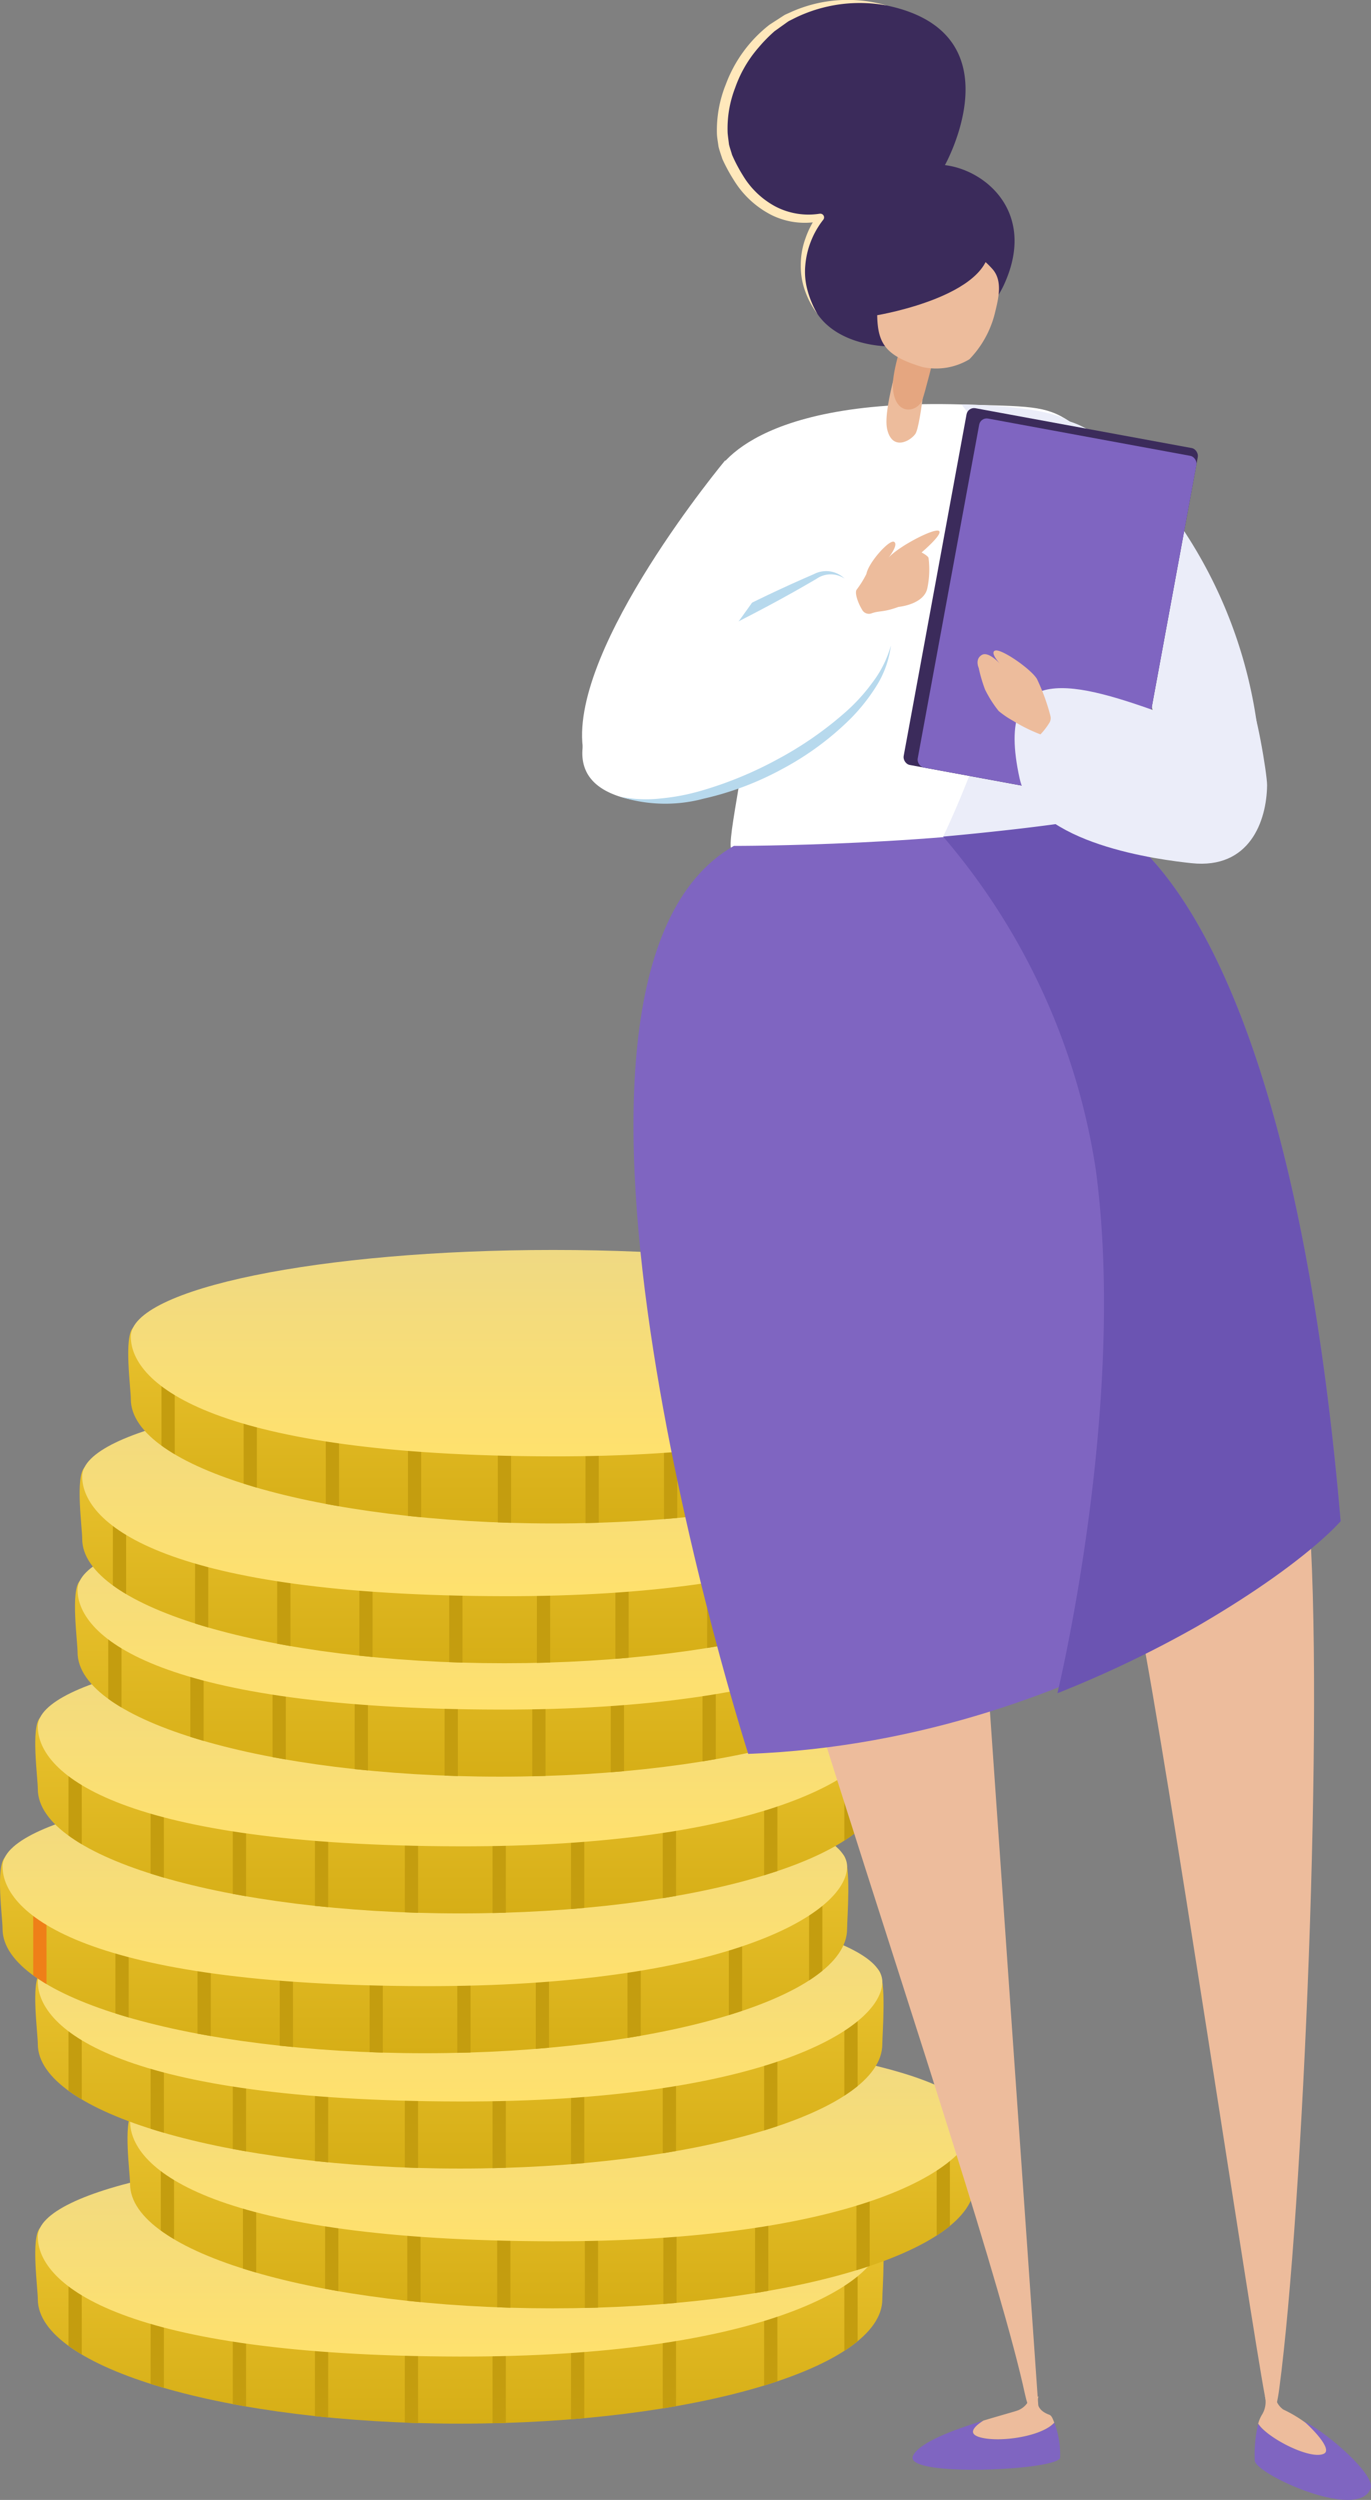 <?xml version="1.0" encoding="UTF-8"?> <svg xmlns="http://www.w3.org/2000/svg" xmlns:xlink="http://www.w3.org/1999/xlink" width="118.868" height="216.618" viewBox="0 0 118.868 216.618"><rect x="0" y="0" width="118.868" height="216.618" fill="#808080" stroke="none"/><defs><linearGradient id="linear-gradient" x1="0.5" x2="0.5" y2="1" gradientUnits="objectBoundingBox"><stop offset="0" stop-color="#eec735"></stop><stop offset="1" stop-color="#d6ae16"></stop></linearGradient><linearGradient id="linear-gradient-2" x1="0.5" x2="0.5" y2="1" gradientUnits="objectBoundingBox"><stop offset="0" stop-color="#efd983"></stop><stop offset="1" stop-color="#ffe16d"></stop></linearGradient></defs><g id="Group_53619" data-name="Group 53619" transform="translate(-1402.098 -6170.84)"><g id="Group_52061" data-name="Group 52061" transform="translate(1402.098 6279.149)"><g id="Group_51544" data-name="Group 51544" transform="translate(3.056 78.001)"><g id="Group_51530" data-name="Group 51530" transform="translate(0 2.123)"><path id="Path_181014" data-name="Path 181014" d="M771.473,191.939c0,5.955-16.388,10.784-36.61,10.784s-36.61-4.829-36.61-10.784c0-.957-.606-5.282.181-6.164,4.139-4.616,19.449-4.624,36.429-4.624,17.157,0,32.325-.3,36.291,4.388C771.863,186.378,771.473,191.037,771.473,191.939Z" transform="translate(-698.03 -181.147)" fill="url(#linear-gradient)"></path></g><g id="Group_51542" data-name="Group 51542" transform="translate(0 2.123)"><g id="Group_51531" data-name="Group 51531"><path id="Path_181015" data-name="Path 181015" d="M771.154,185.539c-3.966-4.691-19.134-4.388-36.291-4.388-16.979,0-32.289.008-36.429,4.624-.788.882-.181,5.207-.181,6.164,0,1.426.949,2.789,2.659,4.033v-7.314h1.15v8.07a29.187,29.187,0,0,0,5.971,2.544v-7.338h1.15v7.688c1.816.524,3.82,1,5.975,1.4v-7.944h1.15v8.153c1.891.327,3.883.61,5.971.835v-7.736h1.15v7.85c2.135.209,4.356.358,6.645.445v-8.295h1.15v8.334q1.8.053,3.639.055c.949,0,1.883-.016,2.812-.035v-7.653h1.15v7.625c1.934-.063,3.825-.169,5.656-.315v-7.31h1.15v7.212c2.383-.213,4.659-.5,6.806-.847v-7.361h1.15v7.168a65.352,65.352,0,0,0,7.637-1.788v-7.483h1.15v7.117a26.131,26.131,0,0,0,5.806-2.647v-7.747h1.15v6.92a4.9,4.9,0,0,0,2.142-3.639C771.473,191.037,771.863,186.378,771.154,185.539Z" transform="translate(-698.03 -181.147)" fill="none"></path></g><g id="Group_51532" data-name="Group 51532" transform="translate(2.882 7.511)"><path id="Path_181016" data-name="Path 181016" d="M698.762,183.054v7.314c.351.256.732.508,1.15.756v-8.07Z" transform="translate(-698.762 -183.054)" fill="#c49d0f"></path></g><g id="Group_51533" data-name="Group 51533" transform="translate(10.003 10.788)"><path id="Path_181017" data-name="Path 181017" d="M700.57,183.886v7.338c.378.118.76.236,1.15.351v-7.688Z" transform="translate(-700.57 -183.886)" fill="#c49d0f"></path></g><g id="Group_51534" data-name="Group 51534" transform="translate(17.128 11.934)"><path id="Path_181018" data-name="Path 181018" d="M702.379,184.177v7.944c.378.071.76.142,1.15.209v-8.153Z" transform="translate(-702.379 -184.177)" fill="#c49d0f"></path></g><g id="Group_51535" data-name="Group 51535" transform="translate(24.249 13.187)"><path id="Path_181019" data-name="Path 181019" d="M704.187,184.5v7.736c.382.039.768.079,1.15.114V184.5Z" transform="translate(-704.187 -184.495)" fill="#c49d0f"></path></g><g id="Group_51536" data-name="Group 51536" transform="translate(32.043 13.187)"><path id="Path_181020" data-name="Path 181020" d="M706.166,184.5v8.295c.382.016.764.031,1.15.039V184.5Z" transform="translate(-706.166 -184.495)" fill="#c49d0f"></path></g><g id="Group_51537" data-name="Group 51537" transform="translate(39.645 13.888)"><path id="Path_181021" data-name="Path 181021" d="M708.1,184.673v7.653c.386-.008.768-.016,1.15-.028v-7.625Z" transform="translate(-708.096 -184.673)" fill="#c49d0f"></path></g><g id="Group_51538" data-name="Group 51538" transform="translate(46.451 13.888)"><path id="Path_181022" data-name="Path 181022" d="M709.824,184.673v7.31c.386-.032.772-.063,1.15-.1v-7.212Z" transform="translate(-709.824 -184.673)" fill="#c49d0f"></path></g><g id="Group_51539" data-name="Group 51539" transform="translate(54.407 12.891)"><path id="Path_181023" data-name="Path 181023" d="M711.844,184.42v7.361c.386-.063.768-.126,1.15-.193V184.42Z" transform="translate(-711.844 -184.42)" fill="#c49d0f"></path></g><g id="Group_51540" data-name="Group 51540" transform="translate(63.194 10.788)"><path id="Path_181024" data-name="Path 181024" d="M714.075,183.886v7.483c.39-.122.776-.244,1.15-.366v-7.117Z" transform="translate(-714.075 -183.886)" fill="#c49d0f"></path></g><g id="Group_51541" data-name="Group 51541" transform="translate(70.15 7.511)"><path id="Path_181025" data-name="Path 181025" d="M715.841,183.054V190.8a11.8,11.8,0,0,0,1.15-.827v-6.92Z" transform="translate(-715.841 -183.054)" fill="#c49d0f"></path></g></g><g id="Group_51543" data-name="Group 51543" transform="translate(0.223)"><path id="Path_181026" data-name="Path 181026" d="M771.307,188.115c0,4.143-10.756,10.433-36.669,10.378-29.327-.063-36.551-6.235-36.551-10.378s16.389-7.507,36.61-7.507S771.307,183.968,771.307,188.115Z" transform="translate(-698.087 -180.608)" fill="url(#linear-gradient-2)"></path></g></g><g id="Group_51559" data-name="Group 51559" transform="translate(11.06 68.013)"><g id="Group_51545" data-name="Group 51545" transform="translate(0 2.123)"><path id="Path_181027" data-name="Path 181027" d="M773.5,189.4c0,5.959-16.389,10.784-36.61,10.784s-36.61-4.825-36.61-10.784c0-.953-.607-5.278.185-6.16,4.139-4.62,19.445-4.624,36.425-4.624,17.161,0,32.324-.307,36.295,4.388C773.894,183.838,773.5,188.5,773.5,189.4Z" transform="translate(-700.063 -178.611)" fill="url(#linear-gradient)"></path></g><g id="Group_51557" data-name="Group 51557" transform="translate(0 2.123)"><g id="Group_51546" data-name="Group 51546"><path id="Path_181028" data-name="Path 181028" d="M773.189,183c-3.97-4.695-19.134-4.388-36.295-4.388-16.979,0-32.285,0-36.425,4.624-.792.882-.185,5.207-.185,6.16,0,1.426.949,2.789,2.658,4.037v-7.318h1.15v8.07a29.232,29.232,0,0,0,5.975,2.548V189.4h1.15v7.684c1.816.528,3.817,1,5.971,1.4v-7.94h1.15v8.149c1.89.331,3.888.61,5.975.835v-7.735h1.15v7.854c2.135.2,4.356.355,6.644.441v-8.295h1.146v8.338q1.8.053,3.64.051,1.424,0,2.816-.032V192.5h1.146v7.621q2.907-.089,5.66-.315V192.5h1.146v7.212c2.383-.217,4.659-.5,6.806-.847V191.5h1.15v7.168a63.71,63.71,0,0,0,7.637-1.788V189.4h1.15v7.113a26.232,26.232,0,0,0,5.806-2.643v-7.751h1.15v6.924A4.892,4.892,0,0,0,773.5,189.4C773.5,188.5,773.894,183.838,773.189,183Z" transform="translate(-700.063 -178.611)" fill="none"></path></g><g id="Group_51547" data-name="Group 51547" transform="translate(2.881 7.507)"><path id="Path_181029" data-name="Path 181029" d="M700.794,180.517v7.318c.354.256.736.508,1.15.752v-8.07Z" transform="translate(-700.794 -180.517)" fill="#c49d0f"></path></g><g id="Group_51548" data-name="Group 51548" transform="translate(10.006 10.788)"><path id="Path_181030" data-name="Path 181030" d="M702.6,181.35v7.338c.374.118.756.232,1.15.347V181.35Z" transform="translate(-702.603 -181.35)" fill="#c49d0f"></path></g><g id="Group_51549" data-name="Group 51549" transform="translate(17.127 11.934)"><path id="Path_181031" data-name="Path 181031" d="M704.411,181.641v7.94c.382.075.764.142,1.15.209v-8.149Z" transform="translate(-704.411 -181.641)" fill="#c49d0f"></path></g><g id="Group_51550" data-name="Group 51550" transform="translate(24.252 13.183)"><path id="Path_181032" data-name="Path 181032" d="M706.22,181.958v7.736c.378.043.764.079,1.15.118v-7.854Z" transform="translate(-706.22 -181.958)" fill="#c49d0f"></path></g><g id="Group_51551" data-name="Group 51551" transform="translate(32.046 13.183)"><path id="Path_181033" data-name="Path 181033" d="M708.2,181.958v8.295c.382.016.76.032,1.146.043v-8.338Z" transform="translate(-708.199 -181.958)" fill="#c49d0f"></path></g><g id="Group_51552" data-name="Group 51552" transform="translate(39.648 13.888)"><path id="Path_181034" data-name="Path 181034" d="M710.129,182.137v7.653c.382-.012.768-.02,1.146-.031v-7.621Z" transform="translate(-710.129 -182.137)" fill="#c49d0f"></path></g><g id="Group_51553" data-name="Group 51553" transform="translate(46.454 13.888)"><path id="Path_181035" data-name="Path 181035" d="M711.857,182.137v7.306c.382-.032.768-.059,1.146-.095v-7.212Z" transform="translate(-711.857 -182.137)" fill="#c49d0f"></path></g><g id="Group_51554" data-name="Group 51554" transform="translate(54.406 12.887)"><path id="Path_181036" data-name="Path 181036" d="M713.876,181.883v7.365c.39-.063.772-.13,1.15-.2v-7.168Z" transform="translate(-713.876 -181.883)" fill="#c49d0f"></path></g><g id="Group_51555" data-name="Group 51555" transform="translate(63.193 10.788)"><path id="Path_181037" data-name="Path 181037" d="M716.107,181.35v7.479c.394-.118.776-.24,1.15-.366V181.35Z" transform="translate(-716.107 -181.35)" fill="#c49d0f"></path></g><g id="Group_51556" data-name="Group 51556" transform="translate(70.149 7.507)"><path id="Path_181038" data-name="Path 181038" d="M717.873,180.517v7.751a12.8,12.8,0,0,0,1.15-.827v-6.924Z" transform="translate(-717.873 -180.517)" fill="#c49d0f"></path></g></g><g id="Group_51558" data-name="Group 51558" transform="translate(0.222)"><path id="Path_181039" data-name="Path 181039" d="M773.339,185.575c0,4.147-10.752,10.434-36.665,10.382-29.331-.063-36.555-6.235-36.555-10.382s16.393-7.5,36.61-7.5S773.339,181.432,773.339,185.575Z" transform="translate(-700.119 -178.072)" fill="url(#linear-gradient-2)"></path></g></g><g id="Group_51574" data-name="Group 51574" transform="translate(3.056 55.898)"><g id="Group_51560" data-name="Group 51560" transform="translate(0 2.123)"><path id="Path_181040" data-name="Path 181040" d="M771.473,186.323c0,5.959-16.388,10.788-36.61,10.788s-36.61-4.829-36.61-10.788c0-.953-.606-5.278.181-6.16,4.139-4.62,19.449-4.624,36.429-4.624,17.157,0,32.325-.307,36.291,4.388C771.863,180.762,771.473,185.421,771.473,186.323Z" transform="translate(-698.03 -175.535)" fill="url(#linear-gradient)"></path></g><g id="Group_51572" data-name="Group 51572" transform="translate(0 2.123)"><g id="Group_51561" data-name="Group 51561"><path id="Path_181041" data-name="Path 181041" d="M771.154,179.927c-3.966-4.695-19.134-4.388-36.291-4.388-16.979,0-32.289,0-36.429,4.624-.788.882-.181,5.207-.181,6.16,0,1.43.949,2.789,2.659,4.037v-7.318h1.15v8.07a29.18,29.18,0,0,0,5.971,2.548v-7.338h1.15v7.684c1.816.528,3.82,1,5.975,1.406v-7.944h1.15v8.153q2.836.49,5.971.835v-7.739h1.15v7.854c2.135.2,4.356.355,6.645.445v-8.3h1.15v8.338q1.8.053,3.639.055c.949,0,1.883-.016,2.812-.035v-7.653h1.15v7.621c1.934-.059,3.825-.165,5.656-.315v-7.306h1.15v7.212c2.383-.217,4.659-.5,6.806-.847v-7.365h1.15v7.168a63.769,63.769,0,0,0,7.637-1.788v-7.48h1.15v7.113a26.313,26.313,0,0,0,5.806-2.643v-7.751h1.15v6.924a4.9,4.9,0,0,0,2.142-3.643C771.473,185.421,771.863,180.762,771.154,179.927Z" transform="translate(-698.03 -175.535)" fill="none"></path></g><g id="Group_51562" data-name="Group 51562" transform="translate(2.882 7.507)"><path id="Path_181042" data-name="Path 181042" d="M698.762,177.441v7.318a13.5,13.5,0,0,0,1.15.752v-8.07Z" transform="translate(-698.762 -177.441)" fill="#c49d0f"></path></g><g id="Group_51563" data-name="Group 51563" transform="translate(10.003 10.788)"><path id="Path_181043" data-name="Path 181043" d="M700.57,178.274v7.338c.378.118.76.236,1.15.347v-7.684Z" transform="translate(-700.57 -178.274)" fill="#c49d0f"></path></g><g id="Group_51564" data-name="Group 51564" transform="translate(17.128 11.934)"><path id="Path_181044" data-name="Path 181044" d="M702.379,178.565v7.944c.378.071.76.138,1.15.209v-8.153Z" transform="translate(-702.379 -178.565)" fill="#c49d0f"></path></g><g id="Group_51565" data-name="Group 51565" transform="translate(24.249 13.183)"><path id="Path_181045" data-name="Path 181045" d="M704.187,178.882v7.74c.382.039.768.075,1.15.114v-7.854Z" transform="translate(-704.187 -178.882)" fill="#c49d0f"></path></g><g id="Group_51566" data-name="Group 51566" transform="translate(32.043 13.183)"><path id="Path_181046" data-name="Path 181046" d="M706.166,178.882v8.3c.382.012.764.028,1.15.039v-8.338Z" transform="translate(-706.166 -178.882)" fill="#c49d0f"></path></g><g id="Group_51567" data-name="Group 51567" transform="translate(39.645 13.888)"><path id="Path_181047" data-name="Path 181047" d="M708.1,179.061v7.653c.386-.008.768-.02,1.15-.031v-7.621Z" transform="translate(-708.096 -179.061)" fill="#c49d0f"></path></g><g id="Group_51568" data-name="Group 51568" transform="translate(46.451 13.888)"><path id="Path_181048" data-name="Path 181048" d="M709.824,179.061v7.306c.386-.028.772-.059,1.15-.095v-7.212Z" transform="translate(-709.824 -179.061)" fill="#c49d0f"></path></g><g id="Group_51569" data-name="Group 51569" transform="translate(54.407 12.888)"><path id="Path_181049" data-name="Path 181049" d="M711.844,178.807v7.365c.386-.063.768-.13,1.15-.2v-7.168Z" transform="translate(-711.844 -178.807)" fill="#c49d0f"></path></g><g id="Group_51570" data-name="Group 51570" transform="translate(63.194 10.788)"><path id="Path_181050" data-name="Path 181050" d="M714.075,178.274v7.48c.39-.118.776-.24,1.15-.366v-7.113Z" transform="translate(-714.075 -178.274)" fill="#c49d0f"></path></g><g id="Group_51571" data-name="Group 51571" transform="translate(70.15 7.507)"><path id="Path_181051" data-name="Path 181051" d="M715.841,177.441v7.751a13.3,13.3,0,0,0,1.15-.827v-6.924Z" transform="translate(-715.841 -177.441)" fill="#c49d0f"></path></g></g><g id="Group_51573" data-name="Group 51573" transform="translate(0.223)"><path id="Path_181052" data-name="Path 181052" d="M771.307,182.5c0,4.147-10.756,10.437-36.669,10.382-29.327-.063-36.551-6.235-36.551-10.382s16.389-7.5,36.61-7.5S771.307,178.356,771.307,182.5Z" transform="translate(-698.087 -174.996)" fill="url(#linear-gradient-2)"></path></g></g><g id="Group_51589" data-name="Group 51589" transform="translate(0 45.905)"><g id="Group_51575" data-name="Group 51575" transform="translate(0 2.123)"><path id="Path_181053" data-name="Path 181053" d="M770.7,183.79c0,5.955-16.393,10.784-36.613,10.784s-36.61-4.829-36.61-10.784c0-.957-.607-5.282.185-6.164C701.8,173.01,717.107,173,734.087,173c17.16,0,32.324-.3,36.294,4.388C771.086,178.229,770.7,182.888,770.7,183.79Z" transform="translate(-697.255 -172.998)" fill="url(#linear-gradient)"></path></g><g id="Group_51587" data-name="Group 51587" transform="translate(0 2.123)"><g id="Group_51576" data-name="Group 51576"><path id="Path_181054" data-name="Path 181054" d="M770.381,177.39C766.411,172.7,751.247,173,734.087,173c-16.98,0-32.286.008-36.425,4.624-.792.882-.185,5.207-.185,6.164,0,1.426.953,2.789,2.659,4.033v-7.314h1.15v8.07a29.235,29.235,0,0,0,5.975,2.544v-7.338h1.15v7.688c1.816.528,3.817,1,5.971,1.4v-7.944h1.15v8.153c1.89.327,3.887.61,5.975.835v-7.736h1.15v7.85c2.135.209,4.356.358,6.645.445v-8.295h1.146v8.334c1.2.035,2.414.055,3.639.055.949,0,1.886-.016,2.816-.035v-7.653h1.15v7.625q2.9-.095,5.656-.315v-7.31h1.146V194.1c2.383-.213,4.659-.5,6.806-.847v-7.361h1.15v7.168a65.135,65.135,0,0,0,7.637-1.788v-7.483h1.15V190.9a26.237,26.237,0,0,0,5.806-2.639v-7.751h1.15v6.92a4.9,4.9,0,0,0,2.146-3.639C770.7,182.888,771.086,178.229,770.381,177.39Z" transform="translate(-697.255 -172.998)" fill="none"></path></g><g id="Group_51577" data-name="Group 51577" transform="translate(2.881 7.511)"><path id="Path_181055" data-name="Path 181055" d="M697.986,174.905v7.314c.354.256.736.508,1.15.756v-8.07Z" transform="translate(-697.986 -174.905)" fill="#ef7f18"></path></g><g id="Group_55876" data-name="Group 55876" transform="translate(10.006 7.511)"><g id="Group_51578" data-name="Group 51578" transform="translate(0 3.277)"><path id="Path_181056" data-name="Path 181056" d="M699.795,175.737v7.338c.374.118.757.236,1.15.351v-7.688Z" transform="translate(-699.795 -175.737)" fill="#c49d0f"></path></g><g id="Group_51579" data-name="Group 51579" transform="translate(7.122 4.423)"><path id="Path_181057" data-name="Path 181057" d="M701.6,176.028v7.944c.382.071.764.142,1.15.209v-8.153Z" transform="translate(-701.603 -176.028)" fill="#c49d0f"></path></g><g id="Group_51580" data-name="Group 51580" transform="translate(14.246 5.675)"><path id="Path_181058" data-name="Path 181058" d="M703.412,176.346v7.736c.378.039.764.079,1.15.114v-7.85Z" transform="translate(-703.412 -176.346)" fill="#c49d0f"></path></g><g id="Group_51581" data-name="Group 51581" transform="translate(22.04 5.675)"><path id="Path_181059" data-name="Path 181059" d="M705.391,176.346v8.295c.382.016.76.032,1.146.039v-8.334Z" transform="translate(-705.391 -176.346)" fill="#c49d0f"></path></g><g id="Group_51582" data-name="Group 51582" transform="translate(29.643 6.377)"><path id="Path_181060" data-name="Path 181060" d="M707.321,176.524v7.653c.382-.008.768-.016,1.15-.027v-7.625Z" transform="translate(-707.321 -176.524)" fill="#c49d0f"></path></g><g id="Group_51583" data-name="Group 51583" transform="translate(36.448 6.377)"><path id="Path_181061" data-name="Path 181061" d="M709.049,176.524v7.31c.382-.032.768-.063,1.146-.1v-7.212Z" transform="translate(-709.049 -176.524)" fill="#c49d0f"></path></g><g id="Group_51584" data-name="Group 51584" transform="translate(44.4 5.38)"><path id="Path_181062" data-name="Path 181062" d="M711.068,176.271v7.361c.39-.063.772-.126,1.15-.193v-7.168Z" transform="translate(-711.068 -176.271)" fill="#c49d0f"></path></g><g id="Group_51585" data-name="Group 51585" transform="translate(53.187 3.277)"><path id="Path_181063" data-name="Path 181063" d="M713.3,175.737v7.483c.394-.122.776-.244,1.15-.37v-7.113Z" transform="translate(-713.299 -175.737)" fill="#c49d0f"></path></g><g id="Group_51586" data-name="Group 51586" transform="translate(60.143)"><path id="Path_181064" data-name="Path 181064" d="M715.065,174.905v7.751a12.035,12.035,0,0,0,1.15-.831v-6.92Z" transform="translate(-715.065 -174.905)" fill="#c49d0f"></path></g></g></g><g id="Group_51588" data-name="Group 51588" transform="translate(0.222)"><path id="Path_181065" data-name="Path 181065" d="M770.535,179.966c0,4.143-10.756,10.434-36.669,10.378-29.331-.063-36.555-6.235-36.555-10.378s16.393-7.507,36.61-7.507S770.535,175.819,770.535,179.966Z" transform="translate(-697.311 -172.459)" fill="url(#linear-gradient-2)"></path></g></g><g id="Group_51604" data-name="Group 51604" transform="translate(3.056 33.79)"><g id="Group_51590" data-name="Group 51590" transform="translate(0 2.123)"><path id="Path_181066" data-name="Path 181066" d="M771.473,180.714c0,5.955-16.388,10.784-36.61,10.784s-36.61-4.829-36.61-10.784c0-.957-.606-5.282.181-6.164,4.139-4.616,19.449-4.624,36.429-4.624,17.157,0,32.325-.3,36.291,4.388C771.863,175.153,771.473,179.812,771.473,180.714Z" transform="translate(-698.03 -169.922)" fill="url(#linear-gradient)"></path></g><g id="Group_51602" data-name="Group 51602" transform="translate(0 2.123)"><g id="Group_51591" data-name="Group 51591"><path id="Path_181067" data-name="Path 181067" d="M771.154,174.314c-3.966-4.691-19.134-4.388-36.291-4.388-16.979,0-32.289.008-36.429,4.624-.788.882-.181,5.207-.181,6.164,0,1.426.949,2.788,2.659,4.033v-7.314h1.15v8.07a29.188,29.188,0,0,0,5.971,2.544V180.71h1.15V188.4c1.816.528,3.82,1,5.975,1.4v-7.944h1.15v8.153c1.891.327,3.883.61,5.971.835v-7.736h1.15v7.85c2.135.209,4.356.358,6.645.445v-8.295h1.15v8.338c1.2.032,2.411.051,3.639.051.949,0,1.883-.016,2.812-.035v-7.649h1.15v7.621c1.934-.063,3.825-.169,5.656-.315v-7.306h1.15v7.208c2.383-.213,4.659-.5,6.806-.847v-7.361h1.15v7.168a65.343,65.343,0,0,0,7.637-1.788V180.71h1.15v7.117a26.313,26.313,0,0,0,5.806-2.643v-7.751h1.15v6.92a4.9,4.9,0,0,0,2.142-3.639C771.473,179.812,771.863,175.153,771.154,174.314Z" transform="translate(-698.03 -169.922)" fill="none"></path></g><g id="Group_55875" data-name="Group 55875" transform="translate(2.882 7.511)"><g id="Group_51592" data-name="Group 51592"><path id="Path_181068" data-name="Path 181068" d="M698.762,171.829v7.314c.351.256.732.508,1.15.756v-8.07Z" transform="translate(-698.762 -171.829)" fill="#c49d0f"></path></g><g id="Group_51593" data-name="Group 51593" transform="translate(7.12 3.277)"><path id="Path_181069" data-name="Path 181069" d="M700.57,172.661V180c.378.118.76.236,1.15.351v-7.688Z" transform="translate(-700.57 -172.661)" fill="#c49d0f"></path></g><g id="Group_51594" data-name="Group 51594" transform="translate(14.246 4.423)"><path id="Path_181070" data-name="Path 181070" d="M702.379,172.952V180.9c.378.071.76.142,1.15.209v-8.153Z" transform="translate(-702.379 -172.952)" fill="#c49d0f"></path></g><g id="Group_51595" data-name="Group 51595" transform="translate(21.367 5.675)"><path id="Path_181071" data-name="Path 181071" d="M704.187,173.27v7.736c.382.039.768.079,1.15.114v-7.85Z" transform="translate(-704.187 -173.27)" fill="#c49d0f"></path></g><g id="Group_51596" data-name="Group 51596" transform="translate(29.162 5.675)"><path id="Path_181072" data-name="Path 181072" d="M706.166,173.27v8.295c.382.016.764.031,1.15.043V173.27Z" transform="translate(-706.166 -173.27)" fill="#c49d0f"></path></g><g id="Group_51597" data-name="Group 51597" transform="translate(36.763 6.381)"><path id="Path_181073" data-name="Path 181073" d="M708.1,173.449V181.1c.386-.008.768-.016,1.15-.028v-7.621Z" transform="translate(-708.096 -173.449)" fill="#c49d0f"></path></g><g id="Group_51598" data-name="Group 51598" transform="translate(43.568 6.381)"><path id="Path_181074" data-name="Path 181074" d="M709.824,173.449v7.306c.386-.031.772-.063,1.15-.1v-7.208Z" transform="translate(-709.824 -173.449)" fill="#c49d0f"></path></g><g id="Group_51599" data-name="Group 51599" transform="translate(51.526 5.38)"><path id="Path_181075" data-name="Path 181075" d="M711.844,173.2v7.361c.386-.063.768-.126,1.15-.193V173.2Z" transform="translate(-711.844 -173.195)" fill="#c49d0f"></path></g><g id="Group_51600" data-name="Group 51600" transform="translate(60.313 3.277)"><path id="Path_181076" data-name="Path 181076" d="M714.075,172.661v7.483c.39-.122.776-.244,1.15-.366v-7.117Z" transform="translate(-714.075 -172.661)" fill="#c49d0f"></path></g><g id="Group_51601" data-name="Group 51601" transform="translate(67.268)"><path id="Path_181077" data-name="Path 181077" d="M715.841,171.829v7.751a12.52,12.52,0,0,0,1.15-.831v-6.92Z" transform="translate(-715.841 -171.829)" fill="#c49d0f"></path></g></g></g><g id="Group_51603" data-name="Group 51603" transform="translate(0.223)"><path id="Path_181078" data-name="Path 181078" d="M771.307,176.89c0,4.143-10.756,10.434-36.669,10.378-29.327-.063-36.551-6.235-36.551-10.378s16.389-7.507,36.61-7.507S771.307,172.743,771.307,176.89Z" transform="translate(-698.087 -169.383)" fill="url(#linear-gradient-2)"></path></g></g><g id="Group_51619" data-name="Group 51619" transform="translate(6.502 21.942)"><g id="Group_51605" data-name="Group 51605" transform="translate(0 2.123)"><path id="Path_181079" data-name="Path 181079" d="M772.348,177.7c0,5.959-16.393,10.788-36.61,10.788s-36.61-4.829-36.61-10.788c0-.953-.607-5.278.181-6.16,4.14-4.62,19.449-4.624,36.429-4.624,17.156,0,32.324-.307,36.291,4.388C772.738,172.141,772.348,176.8,772.348,177.7Z" transform="translate(-698.905 -166.914)" fill="url(#linear-gradient)"></path></g><g id="Group_51617" data-name="Group 51617" transform="translate(0 2.123)"><g id="Group_51606" data-name="Group 51606"><path id="Path_181080" data-name="Path 181080" d="M772.029,171.306c-3.966-4.695-19.134-4.388-36.291-4.388-16.98,0-32.289,0-36.429,4.624-.788.882-.181,5.207-.181,6.16,0,1.43.949,2.789,2.659,4.037v-7.318h1.15v8.07a29.094,29.094,0,0,0,5.971,2.548V177.7h1.15v7.684c1.816.528,3.82,1,5.975,1.406v-7.944h1.15V187q2.836.49,5.971.835V180.1h1.15v7.854c2.135.2,4.356.354,6.645.445v-8.3h1.15v8.338q1.8.053,3.639.055c.949,0,1.883-.016,2.812-.036V180.8h1.15v7.621c1.934-.059,3.824-.165,5.656-.315V180.8h1.15v7.212c2.379-.217,4.66-.5,6.806-.847V179.8h1.15v7.168a63.763,63.763,0,0,0,7.637-1.788V177.7h1.146v7.113a26.276,26.276,0,0,0,5.81-2.643v-7.751h1.15v6.924a4.9,4.9,0,0,0,2.143-3.643C772.348,176.8,772.738,172.141,772.029,171.306Z" transform="translate(-698.905 -166.914)" fill="none"></path></g><g id="Group_55874" data-name="Group 55874" transform="translate(2.882 7.507)"><g id="Group_51607" data-name="Group 51607"><path id="Path_181081" data-name="Path 181081" d="M699.637,168.82v7.318a13.527,13.527,0,0,0,1.15.752v-8.07Z" transform="translate(-699.637 -168.82)" fill="#c49d0f"></path></g><g id="Group_51608" data-name="Group 51608" transform="translate(7.12 3.281)"><path id="Path_181082" data-name="Path 181082" d="M701.445,169.653v7.338c.378.118.76.236,1.15.347v-7.684Z" transform="translate(-701.445 -169.653)" fill="#c49d0f"></path></g><g id="Group_51609" data-name="Group 51609" transform="translate(14.246 4.427)"><path id="Path_181083" data-name="Path 181083" d="M703.254,169.944v7.944c.378.071.76.138,1.15.209v-8.153Z" transform="translate(-703.254 -169.944)" fill="#c49d0f"></path></g><g id="Group_51610" data-name="Group 51610" transform="translate(21.367 5.675)"><path id="Path_181084" data-name="Path 181084" d="M705.062,170.261V178c.382.039.768.075,1.15.114v-7.854Z" transform="translate(-705.062 -170.261)" fill="#c49d0f"></path></g><g id="Group_51611" data-name="Group 51611" transform="translate(29.162 5.675)"><path id="Path_181085" data-name="Path 181085" d="M707.041,170.261v8.3c.382.012.764.028,1.15.039v-8.338Z" transform="translate(-707.041 -170.261)" fill="#c49d0f"></path></g><g id="Group_51612" data-name="Group 51612" transform="translate(36.763 6.381)"><path id="Path_181086" data-name="Path 181086" d="M708.971,170.44v7.653c.386-.008.768-.02,1.15-.032V170.44Z" transform="translate(-708.971 -170.44)" fill="#c49d0f"></path></g><g id="Group_51613" data-name="Group 51613" transform="translate(43.568 6.381)"><path id="Path_181087" data-name="Path 181087" d="M710.7,170.44v7.306c.386-.028.768-.059,1.15-.095V170.44Z" transform="translate(-710.699 -170.44)" fill="#c49d0f"></path></g><g id="Group_51614" data-name="Group 51614" transform="translate(51.526 5.38)"><path id="Path_181088" data-name="Path 181088" d="M712.719,170.186v7.365c.386-.063.768-.13,1.15-.2v-7.168Z" transform="translate(-712.719 -170.186)" fill="#c49d0f"></path></g><g id="Group_51615" data-name="Group 51615" transform="translate(60.313 3.281)"><path id="Path_181089" data-name="Path 181089" d="M714.95,169.653v7.48c.39-.118.776-.24,1.146-.366v-7.113Z" transform="translate(-714.95 -169.653)" fill="#c49d0f"></path></g><g id="Group_51616" data-name="Group 51616" transform="translate(67.268)"><path id="Path_181090" data-name="Path 181090" d="M716.716,168.82v7.751a14.054,14.054,0,0,0,1.15-.827V168.82Z" transform="translate(-716.716 -168.82)" fill="#c49d0f"></path></g></g></g><g id="Group_51618" data-name="Group 51618" transform="translate(0.223)"><path id="Path_181091" data-name="Path 181091" d="M772.182,173.878c0,4.147-10.757,10.437-36.669,10.382-29.327-.063-36.551-6.235-36.551-10.382s16.388-7.5,36.61-7.5S772.182,169.735,772.182,173.878Z" transform="translate(-698.962 -166.375)" fill="url(#linear-gradient-2)"></path></g></g><g id="Group_51634" data-name="Group 51634" transform="translate(6.904 12.115)"><g id="Group_51620" data-name="Group 51620" transform="translate(0 2.123)"><path id="Path_181092" data-name="Path 181092" d="M772.45,175.207c0,5.959-16.389,10.784-36.61,10.784s-36.61-4.825-36.61-10.784c0-.953-.607-5.278.181-6.16,4.143-4.62,19.449-4.624,36.429-4.624,17.161,0,32.324-.307,36.291,4.388C772.84,169.646,772.45,174.305,772.45,175.207Z" transform="translate(-699.007 -164.419)" fill="url(#linear-gradient)"></path></g><g id="Group_51632" data-name="Group 51632" transform="translate(0 2.123)"><g id="Group_51621" data-name="Group 51621"><path id="Path_181093" data-name="Path 181093" d="M772.131,168.811c-3.966-4.695-19.13-4.388-36.291-4.388-16.98,0-32.285,0-36.429,4.624-.788.882-.181,5.207-.181,6.16,0,1.43.949,2.789,2.659,4.037v-7.318h1.15V180a29.23,29.23,0,0,0,5.975,2.548v-7.338h1.146v7.684c1.816.528,3.821,1,5.975,1.406v-7.944h1.15v8.153q2.836.49,5.975.831V177.6h1.146v7.854c2.135.2,4.356.354,6.645.441V177.6h1.15v8.338q1.8.053,3.639.051c.949,0,1.883-.012,2.812-.032v-7.653h1.15v7.621q2.907-.089,5.656-.315v-7.306h1.15v7.212c2.383-.217,4.659-.5,6.806-.847v-7.365h1.15v7.168a63.725,63.725,0,0,0,7.637-1.788v-7.48h1.15v7.113a26.318,26.318,0,0,0,5.806-2.643v-7.751h1.15v6.924a4.892,4.892,0,0,0,2.143-3.643C772.45,174.305,772.84,169.646,772.131,168.811Z" transform="translate(-699.007 -164.419)" fill="none"></path></g><g id="Group_55873" data-name="Group 55873" transform="translate(2.882 7.507)"><g id="Group_51622" data-name="Group 51622"><path id="Path_181094" data-name="Path 181094" d="M699.739,166.325v7.318c.351.256.737.508,1.15.752v-8.07Z" transform="translate(-699.739 -166.325)" fill="#c49d0f"></path></g><g id="Group_51623" data-name="Group 51623" transform="translate(7.125 3.281)"><path id="Path_181095" data-name="Path 181095" d="M701.548,167.158V174.5c.374.118.756.236,1.146.347v-7.684Z" transform="translate(-701.548 -167.158)" fill="#c49d0f"></path></g><g id="Group_51624" data-name="Group 51624" transform="translate(14.246 4.427)"><path id="Path_181096" data-name="Path 181096" d="M703.356,167.449v7.944c.378.071.76.138,1.15.209v-8.153Z" transform="translate(-703.356 -167.449)" fill="#c49d0f"></path></g><g id="Group_51625" data-name="Group 51625" transform="translate(21.371 5.675)"><path id="Path_181097" data-name="Path 181097" d="M705.165,167.766V175.5c.378.043.764.079,1.146.118v-7.854Z" transform="translate(-705.165 -167.766)" fill="#c49d0f"></path></g><g id="Group_51626" data-name="Group 51626" transform="translate(29.162 5.675)"><path id="Path_181098" data-name="Path 181098" d="M707.143,167.766v8.295c.382.016.764.032,1.15.043v-8.338Z" transform="translate(-707.143 -167.766)" fill="#c49d0f"></path></g><g id="Group_51627" data-name="Group 51627" transform="translate(36.763 6.381)"><path id="Path_181099" data-name="Path 181099" d="M709.073,167.945V175.6c.386-.008.772-.02,1.15-.031v-7.621Z" transform="translate(-709.073 -167.945)" fill="#c49d0f"></path></g><g id="Group_51628" data-name="Group 51628" transform="translate(43.57 6.381)"><path id="Path_181100" data-name="Path 181100" d="M710.8,167.945v7.306c.386-.032.772-.059,1.15-.095v-7.212Z" transform="translate(-710.801 -167.945)" fill="#c49d0f"></path></g><g id="Group_51629" data-name="Group 51629" transform="translate(51.526 5.38)"><path id="Path_181101" data-name="Path 181101" d="M712.821,167.691v7.365c.386-.063.768-.13,1.15-.2v-7.168Z" transform="translate(-712.821 -167.691)" fill="#c49d0f"></path></g><g id="Group_51630" data-name="Group 51630" transform="translate(60.313 3.281)"><path id="Path_181102" data-name="Path 181102" d="M715.052,167.158v7.48c.394-.118.776-.24,1.15-.366v-7.113Z" transform="translate(-715.052 -167.158)" fill="#c49d0f"></path></g><g id="Group_51631" data-name="Group 51631" transform="translate(67.268)"><path id="Path_181103" data-name="Path 181103" d="M716.818,166.325v7.751a13.308,13.308,0,0,0,1.15-.827v-6.924Z" transform="translate(-716.818 -166.325)" fill="#c49d0f"></path></g></g></g><g id="Group_51633" data-name="Group 51633" transform="translate(0.223)"><path id="Path_181104" data-name="Path 181104" d="M772.284,171.383c0,4.147-10.753,10.437-36.669,10.382-29.327-.063-36.551-6.235-36.551-10.382s16.393-7.5,36.61-7.5S772.284,167.24,772.284,171.383Z" transform="translate(-699.064 -163.88)" fill="url(#linear-gradient-2)"></path></g></g><g id="Group_51649" data-name="Group 51649" transform="translate(11.118)"><g id="Group_51635" data-name="Group 51635" transform="translate(0 2.123)"><path id="Path_181105" data-name="Path 181105" d="M773.52,172.135c0,5.955-16.389,10.784-36.61,10.784s-36.61-4.829-36.61-10.784c0-.957-.606-5.282.181-6.164,4.143-4.616,19.449-4.624,36.429-4.624,17.161,0,32.325-.3,36.291,4.388C773.91,166.574,773.52,171.233,773.52,172.135Z" transform="translate(-700.077 -161.343)" fill="url(#linear-gradient)"></path></g><g id="Group_51647" data-name="Group 51647" transform="translate(0 2.123)"><g id="Group_51636" data-name="Group 51636"><path id="Path_181106" data-name="Path 181106" d="M773.2,165.735c-3.966-4.691-19.13-4.388-36.291-4.388-16.98,0-32.285.008-36.429,4.624-.788.882-.181,5.207-.181,6.164,0,1.426.95,2.789,2.659,4.033v-7.314h1.15v8.07a29.137,29.137,0,0,0,5.975,2.544v-7.338h1.146v7.688c1.816.524,3.821,1,5.975,1.4v-7.944h1.15v8.153c1.891.327,3.883.611,5.975.835V174.53h1.146v7.85c2.135.209,4.356.358,6.645.445V174.53h1.15v8.334q1.8.053,3.639.055c.949,0,1.883-.016,2.812-.035v-7.653h1.15v7.625q2.907-.095,5.656-.315v-7.31h1.151v7.212c2.383-.213,4.659-.5,6.806-.847v-7.361h1.15V181.4a65.319,65.319,0,0,0,7.637-1.788v-7.483h1.15v7.117a26.138,26.138,0,0,0,5.806-2.647v-7.747h1.15v6.92a4.9,4.9,0,0,0,2.143-3.639C773.52,171.233,773.91,166.574,773.2,165.735Z" transform="translate(-700.077 -161.343)" fill="none"></path></g><g id="Group_55872" data-name="Group 55872" transform="translate(2.882 7.511)"><g id="Group_51637" data-name="Group 51637"><path id="Path_181107" data-name="Path 181107" d="M700.809,163.25v7.314c.35.256.736.508,1.15.756v-8.07Z" transform="translate(-700.809 -163.25)" fill="#c49d0f"></path></g><g id="Group_51638" data-name="Group 51638" transform="translate(7.125 3.277)"><path id="Path_181108" data-name="Path 181108" d="M702.618,164.082v7.338c.374.118.756.236,1.146.351v-7.688Z" transform="translate(-702.618 -164.082)" fill="#c49d0f"></path></g><g id="Group_51639" data-name="Group 51639" transform="translate(14.246 4.423)"><path id="Path_181109" data-name="Path 181109" d="M704.426,164.373v7.944c.378.071.76.142,1.15.209v-8.153Z" transform="translate(-704.426 -164.373)" fill="#c49d0f"></path></g><g id="Group_51640" data-name="Group 51640" transform="translate(21.371 5.675)"><path id="Path_181110" data-name="Path 181110" d="M706.235,164.691v7.736c.378.039.764.079,1.146.114v-7.85Z" transform="translate(-706.235 -164.691)" fill="#c49d0f"></path></g><g id="Group_51641" data-name="Group 51641" transform="translate(29.162 5.675)"><path id="Path_181111" data-name="Path 181111" d="M708.213,164.691v8.295c.382.016.764.031,1.15.039v-8.334Z" transform="translate(-708.213 -164.691)" fill="#c49d0f"></path></g><g id="Group_51642" data-name="Group 51642" transform="translate(36.763 6.377)"><path id="Path_181112" data-name="Path 181112" d="M710.143,164.869v7.653c.386-.008.772-.016,1.15-.028v-7.625Z" transform="translate(-710.143 -164.869)" fill="#c49d0f"></path></g><g id="Group_51643" data-name="Group 51643" transform="translate(43.568 6.377)"><path id="Path_181113" data-name="Path 181113" d="M711.871,164.869v7.31c.386-.032.772-.063,1.15-.1v-7.212Z" transform="translate(-711.871 -164.869)" fill="#c49d0f"></path></g><g id="Group_51644" data-name="Group 51644" transform="translate(51.526 5.38)"><path id="Path_181114" data-name="Path 181114" d="M713.891,164.616v7.361c.386-.063.768-.126,1.15-.193v-7.168Z" transform="translate(-713.891 -164.616)" fill="#c49d0f"></path></g><g id="Group_51645" data-name="Group 51645" transform="translate(60.313 3.277)"><path id="Path_181115" data-name="Path 181115" d="M716.122,164.082v7.483c.394-.122.776-.244,1.15-.366v-7.117Z" transform="translate(-716.122 -164.082)" fill="#c49d0f"></path></g><g id="Group_51646" data-name="Group 51646" transform="translate(67.268)"><path id="Path_181116" data-name="Path 181116" d="M717.888,163.25V171a11.809,11.809,0,0,0,1.15-.827v-6.92Z" transform="translate(-717.888 -163.25)" fill="#c49d0f"></path></g></g></g><g id="Group_51648" data-name="Group 51648" transform="translate(0.223)"><path id="Path_181117" data-name="Path 181117" d="M773.354,168.311c0,4.143-10.752,10.433-36.669,10.378-29.327-.063-36.551-6.235-36.551-10.378s16.393-7.507,36.61-7.507S773.354,164.164,773.354,168.311Z" transform="translate(-700.134 -160.804)" fill="url(#linear-gradient-2)"></path></g></g></g><g id="Group_51833" data-name="Group 51833" transform="translate(1452.564 6170.84)"><g id="Group_51801" data-name="Group 51801" transform="translate(12.14 0.142)"><path id="Path_181227" data-name="Path 181227" d="M698.332,153.07s6.41-11.439-5.04-13.831-15.756,8.633-13.841,13.107c2.846,6.637,8.084,5.248,8.084,5.248a7.136,7.136,0,0,0-.258,8.369c2.987,4.427,13.292,3.7,16.168-2.512S701.895,153.492,698.332,153.07Z" transform="translate(-679.012 -138.904)" fill="#3b2b5b"></path></g><g id="Group_51802" data-name="Group 51802" transform="translate(8.042 68.669)"><path id="Path_181228" data-name="Path 181228" d="M711.891,159.367c-2.585.7,15.77-.151,20.83,61.9,1.413,17.337-.472,60.985-2.525,76.4-.281,2.133-.757,3.268-1.246.656-1.356-7.264-8.429-54.763-10.843-66.976-.4-2.026-16.3-44.154-16.3-44.154l3,47.459,4.494,64.488s-.576,1.674-1.152-.981C704.176,279.83,678.8,209.6,677.972,193.485c-1.306-25.514,4.729-25.846,6.872-30.6C688.2,163.935,706.1,162.984,711.891,159.367Z" transform="translate(-677.788 -159.367)" fill="#edbc9c"></path></g><g id="Group_51803" data-name="Group 51803" transform="translate(39.56 36.457)"><path id="Path_181229" data-name="Path 181229" d="M689.625,149.748s4.507.6,10.6,10.157a40.517,40.517,0,0,1,6.3,22.752l-8.1-2.217s-3.5-18.438-10-24.215C685.091,153.268,689.625,149.748,689.625,149.748Z" transform="translate(-687.2 -149.748)" fill="#ebedf9"></path></g><g id="Group_51804" data-name="Group 51804" transform="translate(11.43 35.014)"><path id="Path_181230" data-name="Path 181230" d="M681.821,172.269c.576,4.779-1.815,13.921-1.55,15.508,3.235.623,27.028-.114,32.731-3.074.807-5.4,1.694-21.258-.465-26.841-1.638-4.233-1.031-5.773-2.927-7.056-2.066-1.4-3.6-1.289-9.34-1.457-19.169-.566-21.469,6.343-21.469,6.343S680.957,165.12,681.821,172.269Z" transform="translate(-678.8 -149.317)" fill="#fff"></path></g><g id="Group_51805" data-name="Group 51805" transform="translate(31.305 35.047)"><path id="Path_181231" data-name="Path 181231" d="M684.735,186.77s11.8,0,14.326-2.09c.807-5.4,1.694-21.258-.465-26.841-1.637-4.233-1.031-5.773-2.927-7.056-2.066-1.4-9.34-1.457-9.34-1.457s5.408,6.637,5.157,13.466C691.078,173.877,684.735,186.77,684.735,186.77Z" transform="translate(-684.735 -149.327)" fill="#ebedf9"></path></g><g id="Group_51808" data-name="Group 51808" transform="translate(27.754 35.233)"><g id="Group_51806" data-name="Group 51806" transform="translate(0 0)"><rect id="Rectangle_25697" data-name="Rectangle 25697" width="20.397" height="31.448" rx="0.66" transform="matrix(-0.983, -0.181, 0.181, -0.983, 20.059, 34.624)" fill="#3b2b5b"></rect></g><g id="Group_51807" data-name="Group 51807" transform="translate(1.225 0.916)"><rect id="Rectangle_25698" data-name="Rectangle 25698" width="19.151" height="30.746" rx="0.66" transform="translate(18.834 33.707) rotate(-169.559)" fill="#7f65c1"></rect></g></g><g id="Group_51811" data-name="Group 51811" transform="translate(28.653 207.661)"><g id="Group_51809" data-name="Group 51809" transform="translate(0 2.086)"><path id="Path_181232" data-name="Path 181232" d="M683.99,204.529c.586-1.186,3.657-2.287,6.1-3.034-.73.459-1.45,1.119-.3,1.443,1.678.476,5.358-.057,6.446-1.269a7.707,7.707,0,0,1,.5,3.021C696.722,205.8,683.039,206.451,683.99,204.529Z" transform="translate(-683.943 -201.495)" fill="#7f65c1"></path></g><g id="Group_51810" data-name="Group 51810" transform="translate(5.242)"><path id="Path_181233" data-name="Path 181233" d="M686.11,204.4c-1.149-.325-.428-.984.3-1.443,1.514-.465,2.786-.794,3.067-.918a1.78,1.78,0,0,0,.945-1.008l.767-.161s-.5,1.055.928,1.577c.241.087.321.419.439.683C691.469,204.345,687.788,204.877,686.11,204.4Z" transform="translate(-685.508 -200.872)" fill="#edbc9c"></path></g></g><g id="Group_51814" data-name="Group 51814" transform="translate(58.316 207.624)"><g id="Group_51812" data-name="Group 51812" transform="translate(0 2.137)"><path id="Path_181234" data-name="Path 181234" d="M702.858,207.346c.429-1.236-4.156-5.124-5.9-5.847.526.466,1.276,1.423.469,1.795-1.179.546-3.53-.3-4.32-1.547a11.946,11.946,0,0,0-.3,3.191C692.835,206.107,701.853,210.243,702.858,207.346Z" transform="translate(-692.801 -201.499)" fill="#7f65c1"></path></g><g id="Group_51813" data-name="Group 51813" transform="translate(0.309)"><path id="Path_181235" data-name="Path 181235" d="M698.576,205.857c.807-.372-1.048-2.217-1.574-2.682a11.588,11.588,0,0,0-1.949-1.159,1.807,1.807,0,0,1-.683-1.035l-.9-.121a2.106,2.106,0,0,1-.281,1.658,3.037,3.037,0,0,0-.3.727C693.683,204.495,697.4,206.4,698.576,205.857Z" transform="translate(-692.893 -200.861)" fill="#edbc9c"></path></g></g><g id="Group_51815" data-name="Group 51815" transform="translate(4.458 70.856)"><path id="Path_181236" data-name="Path 181236" d="M685.415,162.461s18.519.034,31.392-2.441c0,0,16.325,4,21.221,60.955,0,0-20.97,19.018-51.361,20.163C686.667,241.138,665.141,174.115,685.415,162.461Z" transform="translate(-676.718 -160.02)" fill="#7f65c1"></path></g><g id="Group_51816" data-name="Group 51816" transform="translate(0.023 49.63)"><path id="Path_181237" data-name="Path 181237" d="M678.664,162.574l17.079-8.653a2.189,2.189,0,0,1,2.391.265c1.614,1.343,4.337,3.921,4.015,5.8-1.273,7.485-16.245,15.391-23.485,13.1C671.306,170.752,678.664,162.574,678.664,162.574Z" transform="translate(-675.394 -153.682)" fill="#fff"></path></g><g id="Group_51821" data-name="Group 51821" transform="translate(26.389 23.725)"><g id="Group_51817" data-name="Group 51817" transform="translate(0 5.726)"><path id="Path_181238" data-name="Path 181238" d="M686.928,148.085s-.643,7.026-1.155,7.722-2.036,1.44-2.448-.435,1.557-7.716,1.557-7.716Z" transform="translate(-683.267 -147.656)" fill="#edbc9c"></path></g><g id="Group_51820" data-name="Group 51820" transform="translate(0.555)"><g id="Group_51819" data-name="Group 51819"><g id="Group_51818" data-name="Group 51818"><path id="Path_181239" data-name="Path 181239" d="M688.618,146.552s-2.177,9.058-2.619,10.294c-.382,1.075-2.331,1.52-2.555-.934s2.967-9.966,2.967-9.966Z" transform="translate(-683.433 -145.946)" fill="#e5a680"></path></g></g></g></g><g id="Group_51822" data-name="Group 51822" transform="translate(25.566 20.653)"><path id="Path_181240" data-name="Path 181240" d="M683.044,151.7c-.228-1.172,1.316-5.268,1.316-5.268,1.068-2.431,5.013-1.045,5.951-.646a6.962,6.962,0,0,1,2.753,1.936c.891,1.031.469,2.619.181,3.8a8.756,8.756,0,0,1-2.207,3.985,5.6,5.6,0,0,1-4.072.673C683.771,155.227,683.088,154.142,683.044,151.7Z" transform="translate(-683.021 -145.029)" fill="#edbc9c"></path></g><g id="Group_51823" data-name="Group 51823" transform="translate(3.293 55.93)"><path id="Path_181241" data-name="Path 181241" d="M699.855,155.563A8.608,8.608,0,0,1,698.646,159a16.379,16.379,0,0,1-2.277,2.893,25.243,25.243,0,0,1-5.9,4.353,26.322,26.322,0,0,1-6.855,2.592,12.868,12.868,0,0,1-7.243-.174,11.248,11.248,0,0,0,3.573.151,18.852,18.852,0,0,0,3.5-.676,33.012,33.012,0,0,0,6.584-2.716,30.905,30.905,0,0,0,5.847-4.049,16.009,16.009,0,0,0,2.395-2.622A9.535,9.535,0,0,0,699.855,155.563Z" transform="translate(-676.37 -155.563)" fill="#b7d9ed"></path></g><g id="Group_51824" data-name="Group 51824" transform="translate(3.293 49.491)"><path id="Path_181242" data-name="Path 181242" d="M676.37,162.671c3.057-1.962,6.245-3.674,9.464-5.321,1.614-.807,3.239-1.607,4.883-2.358.82-.378,1.651-.743,2.481-1.105a2.292,2.292,0,0,1,2.642.4,2.148,2.148,0,0,0-2.435.017c-.783.455-1.567.911-2.358,1.346-1.581.884-3.181,1.718-4.792,2.542C683.024,159.808,679.762,161.365,676.37,162.671Z" transform="translate(-676.37 -153.64)" fill="#b7d9ed"></path></g><g id="Group_51825" data-name="Group 51825" transform="translate(31.305 70.856)"><path id="Path_181243" data-name="Path 181243" d="M684.735,161.654s8.774-.774,13.241-1.634c0,0,16.325,4,21.221,60.955,0,0-3.051,3.664-12.454,9.122a97.81,97.81,0,0,1-12.1,5.787s6.068-24.969,3.329-45.36A57.555,57.555,0,0,0,684.735,161.654Z" transform="translate(-684.735 -160.02)" fill="#6b54b2"></path></g><g id="Group_51826" data-name="Group 51826" transform="translate(37.501 59.627)"><path id="Path_181244" data-name="Path 181244" d="M687.021,164.494c1.262,5.726,12.276,7.063,14.912,7.341,5.03.529,6.507-3.647,6.544-6.751.01-.951-1-6.982-1.578-7.508-1.875-1.718-4.732,2.284-7.176,1.4C692.117,156.222,684.69,153.938,687.021,164.494Z" transform="translate(-686.585 -156.667)" fill="#ebedf9"></path></g><g id="Group_51828" data-name="Group 51828" transform="translate(34.297 56.36)"><g id="Group_51827" data-name="Group 51827"><path id="Path_181245" data-name="Path 181245" d="M691.833,161.986a.774.774,0,0,0,.1-.64,17.426,17.426,0,0,0-1.169-3.195c-.543-.874-3.051-2.6-3.6-2.451s.459,1.212.459,1.212-1.035-1.2-1.644-.824-.258,1.119-.258,1.119a12.6,12.6,0,0,0,.552,1.879,10.052,10.052,0,0,0,1.182,1.859,8.031,8.031,0,0,0,1.249.847,13.821,13.821,0,0,0,2.371,1.172A5.931,5.931,0,0,0,691.833,161.986Z" transform="translate(-685.628 -155.691)" fill="#edbc9c"></path></g></g><g id="Group_51829" data-name="Group 51829" transform="translate(23.754 45.973)"><path id="Path_181246" data-name="Path 181246" d="M682.992,159.426a.671.671,0,0,0,.794.352c.727-.271,1.008-.074,2.378-.573,0,0,2.21-.2,2.5-1.628a7.832,7.832,0,0,0,.1-2.629c-.08-.191-.6-.462-.6-.462s1.952-1.654,1.487-1.875-3.513,1.37-4.36,2.337c0,0,.891-1.105.5-1.376s-2.237,1.792-2.411,2.776a8.733,8.733,0,0,1-.834,1.346C682.326,157.959,682.647,158.857,682.992,159.426Z" transform="translate(-682.48 -152.59)" fill="#edbc9c"></path></g><g id="Group_51830" data-name="Group 51830" transform="translate(0 39.896)"><path id="Path_181247" data-name="Path 181247" d="M687.792,150.775S674.4,166.839,675.445,175.6s18.593-18.224,18.593-18.224Z" transform="translate(-675.387 -150.775)" fill="#fff"></path></g><g id="Group_51831" data-name="Group 51831" transform="translate(25.438 18.282)"><path id="Path_181248" data-name="Path 181248" d="M683.107,153.357s10.964-1.812,9.651-6.761S681.784,145.166,683.107,153.357Z" transform="translate(-682.983 -144.321)" fill="#3b2b5b"></path></g><g id="Group_51832" data-name="Group 51832" transform="translate(11.681)"><path id="Path_181249" data-name="Path 181249" d="M693.613,139.339a12.778,12.778,0,0,0-8.031,1.115l-.452.228c-.144.09-.278.194-.419.291l-.82.586A13.072,13.072,0,0,0,682.479,143a10.648,10.648,0,0,0-2.013,3.473,9.764,9.764,0,0,0-.65,3.922c.027.325.08.643.114.968.074.311.181.606.268.914a13.7,13.7,0,0,0,.938,1.782,7.333,7.333,0,0,0,2.833,2.7,6.2,6.2,0,0,0,3.808.623l.02,0a.325.325,0,0,1,.375.261.321.321,0,0,1-.067.258,7.431,7.431,0,0,0-1.557,3.952,6.029,6.029,0,0,0,.194,2.17,8.378,8.378,0,0,0,.857,2.043,7.493,7.493,0,0,1-1.065-1.982,6.373,6.373,0,0,1-.378-2.247,6.739,6.739,0,0,1,.388-2.27,7.961,7.961,0,0,1,1.065-2.073l.331.512a6.512,6.512,0,0,1-4.333-.519,8.186,8.186,0,0,1-3.208-2.944,14.93,14.93,0,0,1-1.038-1.9c-.117-.358-.251-.72-.338-1.088-.047-.368-.121-.737-.137-1.105a10.637,10.637,0,0,1,.77-4.273A11.708,11.708,0,0,1,683.45,141l.911-.589c.151-.094.3-.2.455-.285l.492-.221A12.02,12.02,0,0,1,693.613,139.339Z" transform="translate(-678.875 -138.861)" fill="#ffe8bb"></path></g></g></g></svg> 